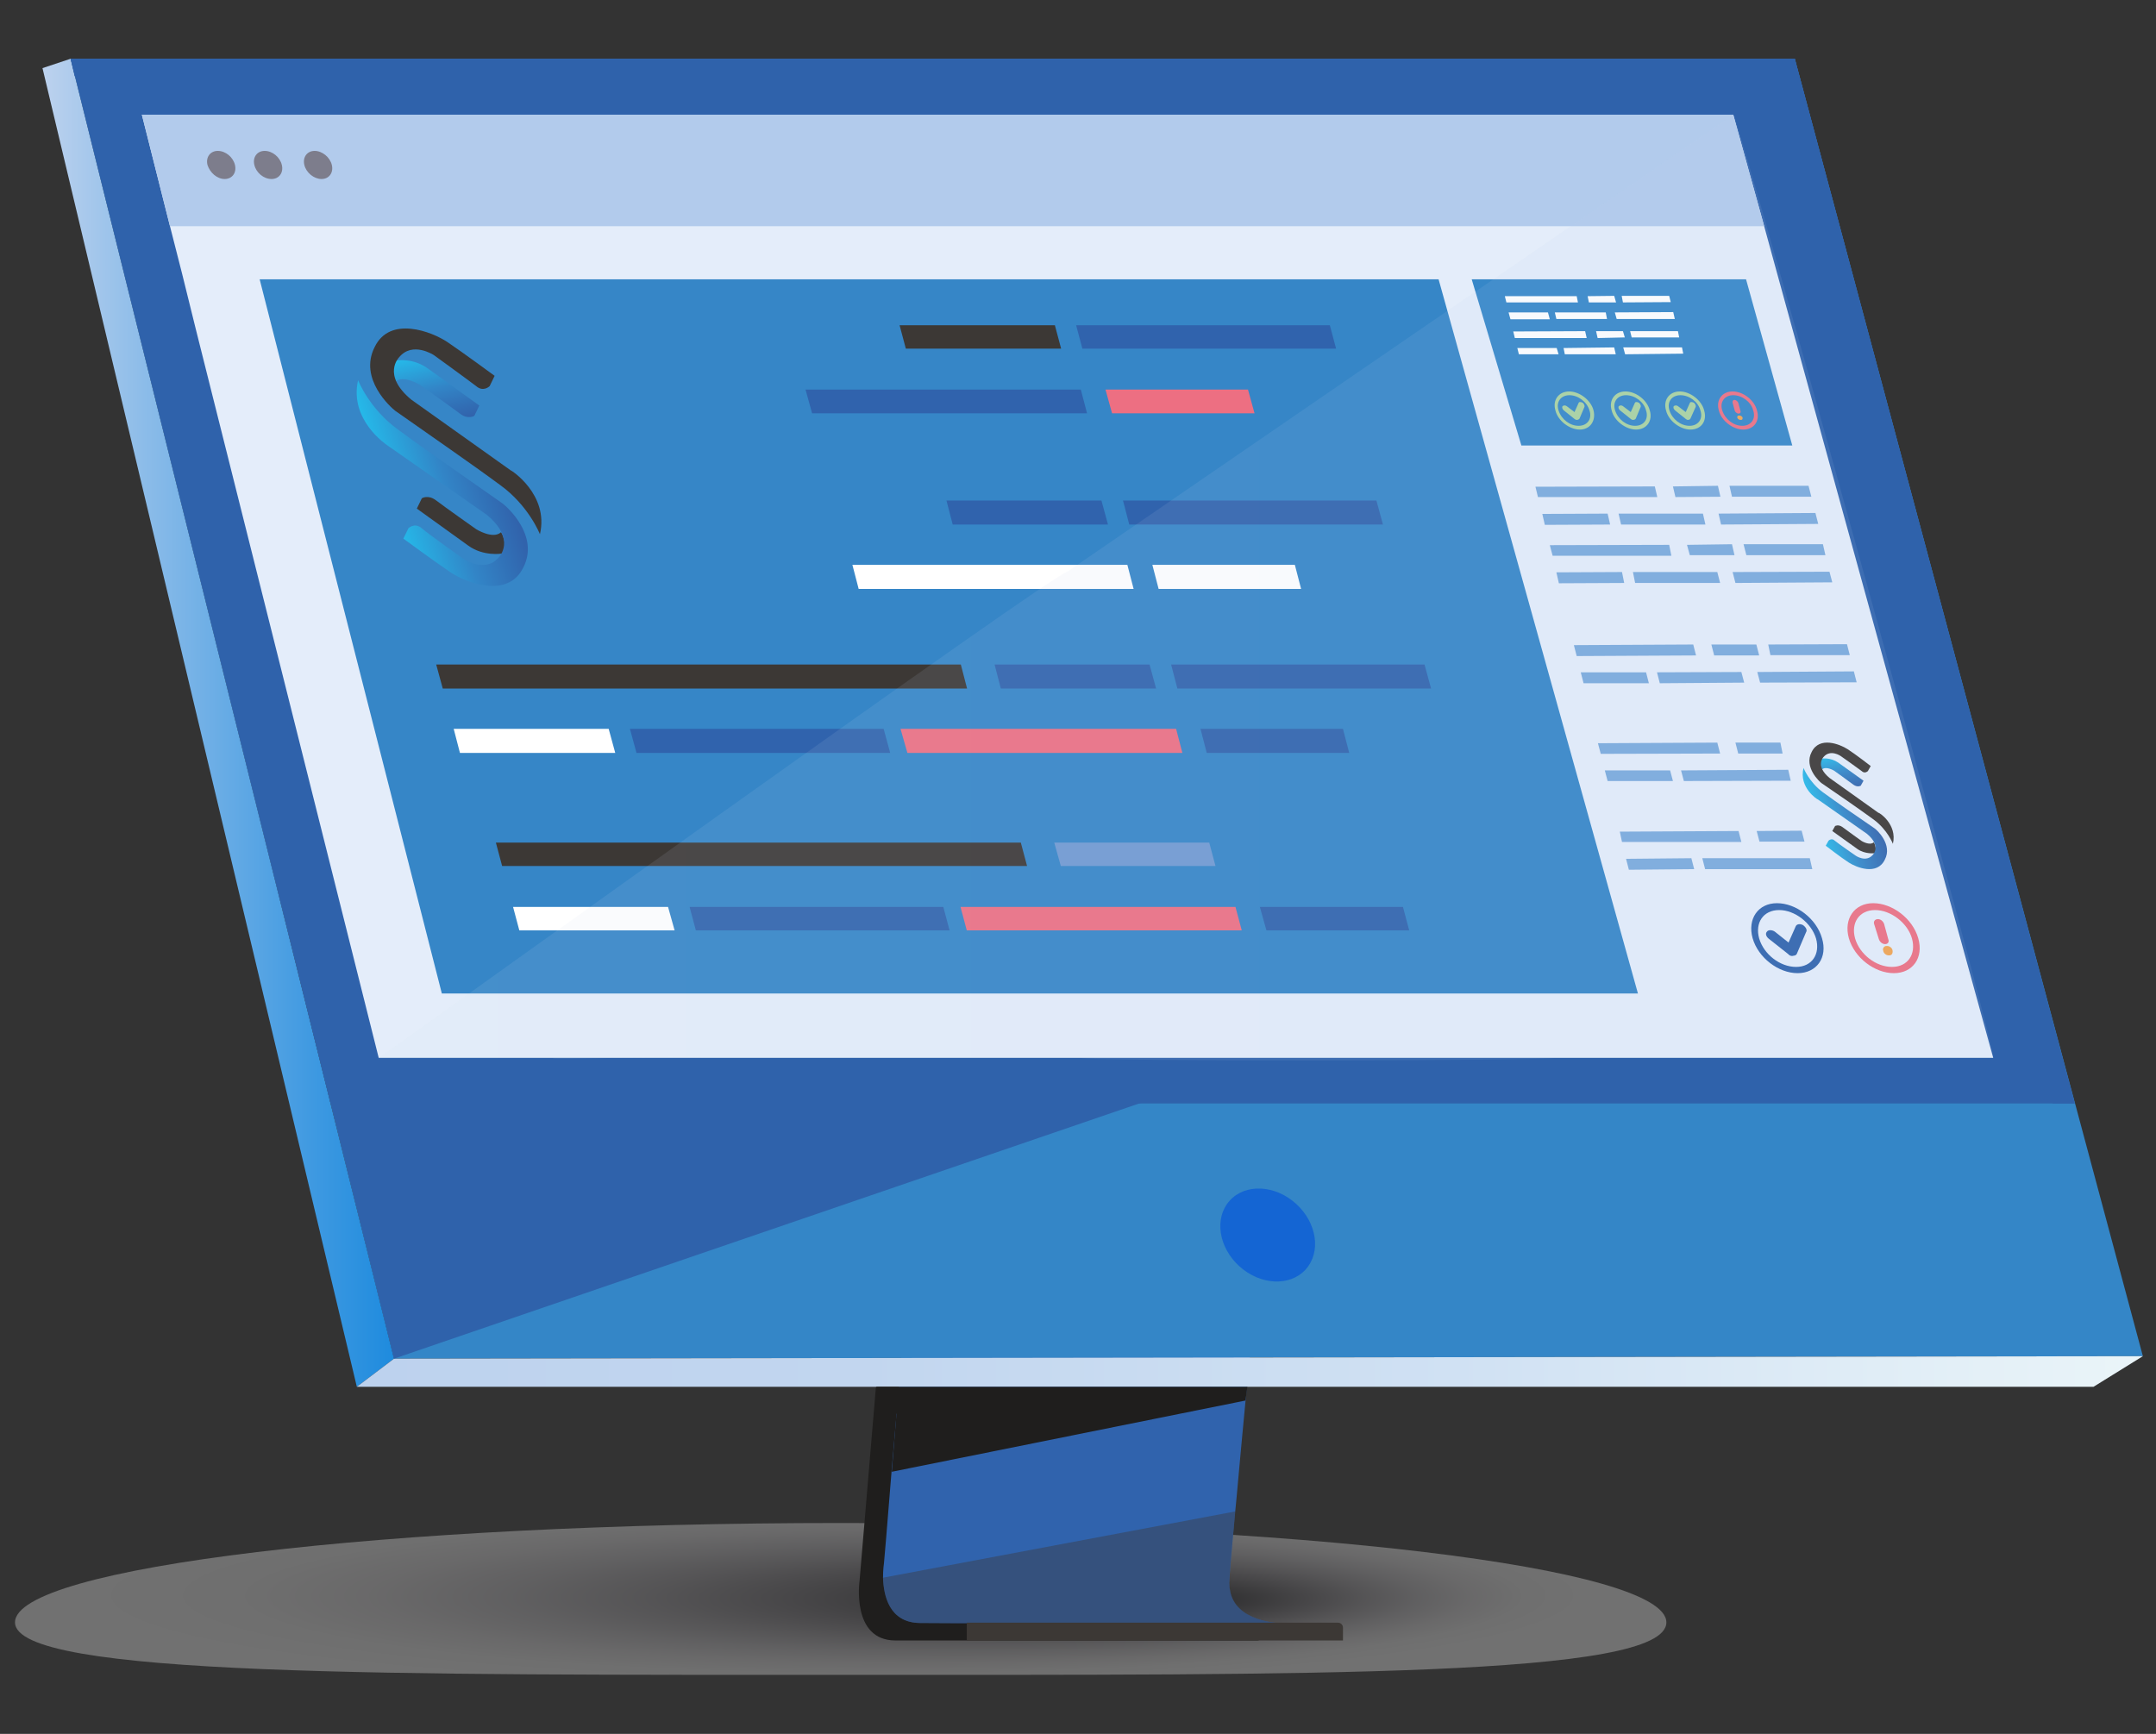 <?xml version="1.0" encoding="utf-8"?>
<!-- Generator: Adobe Illustrator 25.0.0, SVG Export Plug-In . SVG Version: 6.00 Build 0)  -->
<svg version="1.1" id="Layer_1" xmlns="http://www.w3.org/2000/svg" xmlns:xlink="http://www.w3.org/1999/xlink" x="0px" y="0px"
	 viewBox="0 0 690 555" style="enable-background:new 0 0 690 555;" xml:space="preserve">
<rect x="0" y="0" width="690" height="555" fill="#333333" stroke="none"/>
<style type="text/css">
	.st0{opacity:0.3;fill:url(#SVGID_1_);enable-background:new    ;}
	.st1{fill:#1F1E1D;}
	.st2{fill:#3063AD;}
	.st3{fill:#3486C7;}
	.st4{fill:url(#SVGID_2_);}
	.st5{fill:url(#SVGID_3_);}
	.st6{fill:#3C3835;}
	.st7{opacity:0.4;fill:#3C3835;enable-background:new    ;}
	.st8{fill:#2F62AB;}
	.st9{fill:#1465D3;}
	.st10{fill:#E4EDFA;}
	.st11{fill:#B2CBEC;}
	.st12{fill:#7D7D8C;}
	.st13{fill:#3686C7;}
	.st14{fill:#3687C8;}
	.st15{fill:#ED6F82;}
	.st16{fill:#FFFFFF;}
	.st17{fill:#709AD1;}
	.st18{fill:#7BAADC;}
	.st19{fill:#F2A450;}
	.st20{fill:#A9D2A0;}
	.st21{fill-rule:evenodd;clip-rule:evenodd;fill:#3C3835;}
	.st22{fill-rule:evenodd;clip-rule:evenodd;fill:url(#SVGID_4_);}
	.st23{fill-rule:evenodd;clip-rule:evenodd;fill:url(#SVGID_5_);}
	.st24{fill-rule:evenodd;clip-rule:evenodd;fill:url(#SVGID_6_);}
	.st25{fill-rule:evenodd;clip-rule:evenodd;fill:url(#SVGID_7_);}
	.st26{opacity:0.1;fill:url(#SVGID_8_);enable-background:new    ;}
</style>
<g>
	
		<radialGradient id="SVGID_1_" cx="-356.207" cy="-3097.319" r="55.076" fx="-331.877" fy="-3100.685" gradientTransform="matrix(4.27 0 0 -0.514 1789.999 -1081.437)" gradientUnits="userSpaceOnUse">
		<stop  offset="0" style="stop-color:#020203"/>
		<stop  offset="9.510443e-02" style="stop-color:#1F1F24"/>
		<stop  offset="0.225" style="stop-color:#4B494E"/>
		<stop  offset="0.357" style="stop-color:#78757B"/>
		<stop  offset="0.488" style="stop-color:#A4A1A6"/>
		<stop  offset="0.618" style="stop-color:#C9C7CB"/>
		<stop  offset="0.747" style="stop-color:#E7E5E7"/>
		<stop  offset="0.873" style="stop-color:#F9F9F9"/>
		<stop  offset="0.995" style="stop-color:#FFFFFF"/>
	</radialGradient>
	<path class="st0" d="M533.3,519.3c0,17.6-114.6,16.8-260.4,16.8c-146,0-268.1,0.7-268.1-16.8c0-17.6,118.4-31.8,264.3-31.8
		C415,487.5,533.3,501.7,533.3,519.3z"/>
	<g>
		<g>
			<path class="st1" d="M301.7,190.5l-26.6,315.4c0,0-2.8,19.2,11.5,19.2c23.4,0,116.5,0,116.5,0s-17.6-3.9-17.4-12.9
				c0.3-10.6,31.1-324.7,31.1-324.7L301.7,190.5z"/>
			<path class="st2" d="M410.6,519.6c-4.6,0-93.4,0.1-116.2-0.1c-9.9-0.1-11.6-8.9-11.8-14.5c0-2.8,0.3-4.6,0.3-4.6l0.7-8.1
				l1.7-20.9l1.6-18.4l2-23.7l1.7-20l18.9-224.2l115-3c0,0-12.9,131.4-22.1,227.1c-1,10.6-2,20.9-2.9,30.5c-0.3,3-0.6,6-0.9,8.9
				c-0.9,9-1.6,17.4-2.3,24.7c-0.3,3.9-0.7,7.4-1,10.7c-1.2,12.9-1.9,21.2-1.9,22.7c0,0.9,0.1,1.7,0.3,2.6
				C395.5,519,408.9,519.6,410.6,519.6z"/>
			<polygon class="st3" points="22.6,18.8 87.2,278.4 96.1,313.9 126.1,434.9 685.8,434.1 574.4,18.8 			"/>
			
				<linearGradient id="SVGID_2_" gradientUnits="userSpaceOnUse" x1="13.576" y1="323.612" x2="126.127" y2="323.612" gradientTransform="matrix(1 0 0 -1 0 555)">
				<stop  offset="0" style="stop-color:#BDD2EE"/>
				<stop  offset="0.277" style="stop-color:#8EBDE9"/>
				<stop  offset="0.772" style="stop-color:#3E99E1"/>
				<stop  offset="1" style="stop-color:#1E8BDE"/>
			</linearGradient>
			<polygon class="st4" points="22.6,18.8 13.6,21.8 114.2,443.9 126.1,434.9 			"/>
			
				<linearGradient id="SVGID_3_" gradientUnits="userSpaceOnUse" x1="114.218" y1="116.009" x2="685.834" y2="116.009" gradientTransform="matrix(1 0 0 -1 0 555)">
				<stop  offset="0" style="stop-color:#BDD2EE"/>
				<stop  offset="0.282" style="stop-color:#C2D6EF"/>
				<stop  offset="0.615" style="stop-color:#D0E1F3"/>
				<stop  offset="0.972" style="stop-color:#E8F3F8"/>
				<stop  offset="1" style="stop-color:#EAF5F9"/>
			</linearGradient>
			<polygon class="st5" points="114.2,443.9 670,443.9 685.8,434.1 126.1,434.9 			"/>
			<path class="st6" d="M309.4,525.1h120.4V521c0-0.9-0.7-1.6-1.6-1.6H309.4V525.1z"/>
			<polygon class="st2" points="656.9,353.2 567.6,24.4 23.9,24.4 22.6,18.8 574.4,18.8 664,353.2 			"/>
			<polygon class="st1" points="399.2,443.9 398.6,448.3 285.4,471.1 286.9,452.6 280.4,443.9 			"/>
			<path class="st7" d="M410.6,519.6c-4.6,0-93.4,0.1-116.2-0.1c-9.9-0.1-11.6-8.9-11.8-14.5l112.7-21.2
				c-1.2,12.9-1.9,21.2-1.9,22.7c0,0.9,0.1,1.7,0.3,2.6C395.5,519,408.9,519.6,410.6,519.6z"/>
			<polygon class="st8" points="371.9,350.7 126.1,434.9 96.1,313.9 			"/>
			<polygon class="st8" points="22.6,18.8 574.4,18.8 664,353.2 105.8,353.2 			"/>
		</g>
		
			<ellipse transform="matrix(0.672 -0.741 0.741 0.672 -159.849 430.017)" class="st9" cx="405.5" cy="395.5" rx="13.5" ry="16.4"/>
		<polygon class="st10" points="637.9,338.6 121.2,338.6 62.7,105.5 58.3,87.7 54.4,72.4 45.4,36.7 554.7,36.7 564.6,72.4 
			568.8,87.7 573.7,105.5 		"/>
		<polygon class="st11" points="564.6,72.4 54.4,72.4 45.4,36.7 554.7,36.7 		"/>
		<g>
			<path class="st12" d="M66.4,52.8c-0.6-2.5,0.9-4.5,3.3-4.5c2.5,0,4.9,2,5.5,4.5c0.6,2.5-0.9,4.5-3.3,4.5
				C69.5,57.3,67.2,55.3,66.4,52.8z"/>
			<path class="st12" d="M81.4,52.8c-0.6-2.5,0.9-4.5,3.3-4.5c2.5,0,4.9,2,5.5,4.5c0.6,2.5-0.9,4.5-3.3,4.5
				C84.4,57.3,82,55.3,81.4,52.8z"/>
			<path class="st12" d="M97.4,52.8c-0.6-2.5,0.9-4.5,3.3-4.5s4.9,2,5.5,4.5c0.6,2.5-0.9,4.5-3.3,4.5S98,55.3,97.4,52.8z"/>
		</g>
		<polygon class="st13" points="524.2,318 141.4,318 83.1,89.4 460.4,89.4 		"/>
		<polygon class="st14" points="573.6,142.6 486.9,142.6 471,89.4 558.8,89.4 		"/>
		<polygon class="st6" points="339.6,111.6 289.9,111.6 287.9,104.1 337.6,104.1 		"/>
		<polygon class="st2" points="427.6,111.6 346.4,111.6 344.4,104.1 425.6,104.1 		"/>
		<polygon class="st2" points="347.9,132.3 259.9,132.3 257.8,124.7 345.9,124.7 		"/>
		<polygon class="st15" points="401.5,132.3 355.9,132.3 353.8,124.7 399.4,124.7 		"/>
		<polygon class="st2" points="354.6,167.9 304.9,167.9 302.9,160.2 352.5,160.2 		"/>
		<polygon class="st2" points="442.6,167.9 361.4,167.9 359.4,160.2 440.5,160.2 		"/>
		<polygon class="st16" points="362.8,188.5 274.8,188.5 272.8,180.8 360.8,180.8 		"/>
		<polygon class="st16" points="416.4,188.5 370.8,188.5 368.8,180.8 414.4,180.8 		"/>
		<polygon class="st6" points="309.5,220.4 141.7,220.4 139.6,212.7 307.5,212.7 		"/>
		<polygon class="st2" points="370,220.4 320.3,220.4 318.3,212.7 367.9,212.7 		"/>
		<polygon class="st2" points="458,220.4 376.8,220.4 374.8,212.7 455.9,212.7 		"/>
		<polygon class="st16" points="196.9,241 147.2,241 145.2,233.3 194.8,233.3 		"/>
		<polygon class="st15" points="378.4,241 290.4,241 288.2,233.3 376.4,233.3 		"/>
		<polygon class="st2" points="284.9,241 203.7,241 201.6,233.3 282.8,233.3 		"/>
		<polygon class="st2" points="431.8,241 386.2,241 384.2,233.3 429.8,233.3 		"/>
		<polygon class="st6" points="328.7,277.2 160.7,277.2 158.7,269.7 326.7,269.7 		"/>
		<polygon class="st17" points="389,277.2 339.5,277.2 337.4,269.7 387,269.7 		"/>
		<polygon class="st16" points="215.9,297.8 166.2,297.8 164.2,290.3 213.8,290.3 		"/>
		<polygon class="st15" points="397.4,297.8 309.4,297.8 307.4,290.3 395.4,290.3 		"/>
		<polygon class="st2" points="303.9,297.8 222.7,297.8 220.7,290.3 301.9,290.3 		"/>
		<polygon class="st2" points="451,297.8 405.3,297.8 403.2,290.3 449,290.3 		"/>
		<g>
			<polygon class="st18" points="530.4,159.1 492.2,159.1 491.4,155.8 529.6,155.7 			"/>
			<polygon class="st18" points="550.6,159 536.2,159.1 535.4,155.7 549.8,155.5 			"/>
			<polygon class="st18" points="579.7,159 554.3,159 553.5,155.5 578.8,155.5 			"/>
			<polygon class="st18" points="515.3,167.9 494.4,168 493.6,164.5 514.5,164.4 			"/>
			<polygon class="st18" points="545.8,167.9 518.8,167.9 518,164.4 545,164.4 			"/>
			<polygon class="st18" points="581.9,167.7 550.8,167.9 550,164.4 581,164.2 			"/>
		</g>
		<g>
			<polygon class="st18" points="534.9,177.9 496.9,177.9 496,174.5 534.2,174.4 			"/>
			<polygon class="st18" points="555.1,177.7 540.8,177.7 539.9,174.4 554.3,174.2 			"/>
			<polygon class="st18" points="584.2,177.7 558.9,177.7 558,174.2 583.4,174.2 			"/>
			<polygon class="st18" points="519.8,186.6 498.9,186.7 498.1,183.2 519.1,183.1 			"/>
			<polygon class="st18" points="550.5,186.6 523.3,186.6 522.6,183.1 549.6,183.1 			"/>
			<polygon class="st18" points="586.4,186.4 555.4,186.6 554.5,183.1 585.5,183 			"/>
		</g>
		<g>
			<polygon class="st16" points="505,96.8 482.1,96.8 481.6,94.8 504.6,94.8 			"/>
			<polygon class="st16" points="517.2,96.8 508.5,96.8 508.1,94.8 516.6,94.7 			"/>
			<polygon class="st16" points="534.7,96.7 519.4,96.8 519,94.7 534.2,94.7 			"/>
			<polygon class="st16" points="496,102.2 483.4,102.2 482.8,100 495.4,100 			"/>
			<polygon class="st16" points="514.3,102.1 498.1,102.1 497.6,100 513.9,100 			"/>
			<polygon class="st16" points="536,102.1 517.4,102.1 516.8,100 535.5,99.9 			"/>
		</g>
		<g>
			<polygon class="st16" points="507.8,108.2 484.8,108.2 484.3,106.1 507.3,106 			"/>
			<polygon class="st16" points="520,108 511.3,108.2 510.8,106 519.4,106 			"/>
			<polygon class="st16" points="537.4,108 522.2,108 521.7,106 537,106 			"/>
			<polygon class="st16" points="498.8,113.4 486.1,113.4 485.6,111.4 498.2,111.4 			"/>
			<polygon class="st16" points="517.1,113.4 500.8,113.4 500.4,111.4 516.6,111.2 			"/>
			<polygon class="st16" points="538.7,113.2 520.1,113.4 519.5,111.2 538.3,111.2 			"/>
		</g>
		<g>
			<polygon class="st18" points="542.8,209.8 504.6,210 503.7,206.5 541.9,206.3 			"/>
			<polygon class="st18" points="563,209.8 548.6,209.8 547.7,206.3 562.1,206.3 			"/>
			<polygon class="st18" points="592,209.7 566.6,209.7 565.9,206.3 591.1,206.2 			"/>
			<polygon class="st18" points="527.7,218.7 506.8,218.7 505.9,215.2 526.8,215.2 			"/>
			<polygon class="st18" points="558.2,218.5 531.2,218.7 530.3,215.2 557.3,215.1 			"/>
			<polygon class="st18" points="594.2,218.4 563.3,218.5 562.4,215.1 593.3,214.9 			"/>
		</g>
		<g>
			<polygon class="st18" points="550.5,241.2 512.3,241.3 511.4,237.9 549.6,237.7 			"/>
			<polygon class="st18" points="570.5,241.2 556.3,241.2 555.4,237.7 569.8,237.7 			"/>
			<polygon class="st18" points="535.4,250 514.5,250 513.6,246.6 534.5,246.6 			"/>
			<polygon class="st18" points="573.1,249.9 538.9,250 538,246.6 572.3,246.4 			"/>
		</g>
		<g>
			<polygon class="st18" points="557.3,269.5 519.1,269.5 518.4,266.2 556.4,266 			"/>
			<polygon class="st18" points="577.5,269.4 563.1,269.4 562.2,266 576.6,265.9 			"/>
			<polygon class="st18" points="542.2,278.2 521.3,278.4 520.4,274.9 541.3,274.7 			"/>
			<polygon class="st18" points="580,278.2 545.7,278.2 544.8,274.7 579.2,274.7 			"/>
		</g>
		<g>
			<g>
				<g>
					<path class="st2" d="M575.3,311.5c-6.1,0-12.6-4.9-14.4-11.2c-1.7-6.1,1.7-11.2,7.8-11.2s12.6,4.9,14.4,11.2
						C585,306.5,581.4,311.5,575.3,311.5z M569.4,291.3c-5.1,0-7.8,4.1-6.4,9.1c1.5,5.1,6.7,9.1,11.8,9.1c5.1,0,7.8-4.1,6.4-9.1
						C579.7,295.4,574.4,291.3,569.4,291.3z"/>
				</g>
				<g>
					<path class="st2" d="M573.6,306c-0.4,0-0.9-0.1-1.3-0.6l-6.2-4.9c-0.9-0.7-1.2-1.7-0.6-2.3c0.4-0.6,1.6-0.6,2.5,0l4.4,3.5
						l2.3-5.2c0.3-0.7,1.3-0.9,2.3-0.4c0.9,0.6,1.5,1.6,1,2.3l-2.9,6.8c-0.1,0.4-0.6,0.7-1,0.7C573.7,306,573.6,306,573.6,306z"/>
				</g>
			</g>
			<g>
				<g>
					<path class="st15" d="M606.1,311.5c-6.1,0-12.6-4.9-14.4-11.2c-1.7-6.1,1.7-11.2,7.8-11.2s12.6,4.9,14.4,11.2
						C615.7,306.5,612.2,311.5,606.1,311.5z M600.1,291.3c-5.1,0-7.8,4.1-6.4,9.1c1.5,5.1,6.7,9.1,11.8,9.1c5.1,0,7.8-4.1,6.4-9.1
						C610.5,295.4,605.1,291.3,600.1,291.3z"/>
				</g>
				<g>
					<path class="st15" d="M603.3,302.2L603.3,302.2c-0.9,0-1.7-0.7-2-1.6l-1.5-4.8c-0.3-0.9,0.3-1.6,1.2-1.6l0,0
						c0.9,0,1.7,0.7,2,1.6l1.3,4.8C604.7,301.5,604.2,302.2,603.3,302.2z"/>
					<path class="st19" d="M604.7,305.8h-0.3c-0.7,0-1.6-0.6-1.7-1.5l0,0c-0.3-0.7,0.3-1.5,1-1.5h0.3c0.7,0,1.6,0.6,1.7,1.5l0,0
						C605.8,305.2,605.4,305.8,604.7,305.8z"/>
				</g>
			</g>
		</g>
		<g>
			<g>
				<g>
					<path class="st20" d="M541,137.5c-3.3,0-7-2.8-7.8-6.1c-1-3.3,1-6.1,4.4-6.1c3.3,0,7,2.8,7.8,6.1
						C546.4,134.7,544.5,137.5,541,137.5z M537.8,126.5c-2.8,0-4.4,2.2-3.5,4.9c0.9,2.8,3.6,4.9,6.4,4.9s4.4-2.2,3.5-4.9
						C543.5,128.6,540.6,126.5,537.8,126.5z"/>
				</g>
				<g>
					<path class="st20" d="M540.2,134.4c-0.3,0-0.4-0.1-0.7-0.3l-3.5-2.8c-0.4-0.4-0.6-1-0.3-1.3c0.3-0.3,0.9-0.3,1.3,0l2.5,1.9
						l1.3-2.9c0.1-0.4,0.7-0.4,1.3-0.1c0.4,0.3,0.7,0.9,0.6,1.3L541,134C540.8,134.3,540.5,134.4,540.2,134.4L540.2,134.4z"/>
				</g>
			</g>
			<g>
				<g>
					<path class="st20" d="M523.6,137.5c-3.3,0-7-2.8-7.8-6.1c-1-3.3,1-6.1,4.4-6.1s7,2.8,7.8,6.1C529,134.7,527,137.5,523.6,137.5z
						 M520.4,126.5c-2.8,0-4.4,2.2-3.5,4.9c0.9,2.8,3.6,4.9,6.4,4.9c2.8,0,4.4-2.2,3.5-4.9C526.1,128.6,523.2,126.5,520.4,126.5z"/>
				</g>
				<g>
					<path class="st20" d="M522.6,134.4c-0.3,0-0.4-0.1-0.7-0.3l-3.5-2.8c-0.4-0.4-0.6-1-0.3-1.3c0.3-0.3,0.9-0.3,1.3,0l2.5,1.9
						l1.3-2.9c0.1-0.4,0.7-0.4,1.3-0.1c0.4,0.3,0.7,0.9,0.6,1.3l-1.6,3.8C523.3,134.3,523,134.4,522.6,134.4
						C522.7,134.4,522.7,134.4,522.6,134.4z"/>
				</g>
			</g>
			<g>
				<g>
					<path class="st20" d="M505.6,137.5c-3.3,0-7-2.8-7.8-6.1c-1-3.3,1-6.1,4.4-6.1c3.3,0,7,2.8,7.8,6.1S508.9,137.5,505.6,137.5z
						 M502.3,126.5c-2.8,0-4.4,2.2-3.5,4.9c0.9,2.8,3.6,4.9,6.4,4.9s4.4-2.2,3.5-4.9C507.9,128.6,505,126.5,502.3,126.5z"/>
				</g>
				<g>
					<path class="st20" d="M504.6,134.4c-0.3,0-0.4-0.1-0.7-0.3l-3.5-2.8c-0.4-0.4-0.6-1-0.3-1.3c0.3-0.3,0.9-0.3,1.3,0l2.5,1.9
						l1.3-2.9c0.1-0.4,0.7-0.4,1.3-0.1c0.4,0.3,0.7,0.9,0.6,1.3l-1.6,3.8C505.2,134.3,505,134.4,504.6,134.4
						C504.7,134.4,504.6,134.4,504.6,134.4z"/>
				</g>
			</g>
			<g>
				<g>
					<path class="st15" d="M557.9,137.5c-3.3,0-7-2.8-7.8-6.1c-1-3.3,1-6.1,4.4-6.1s7,2.8,7.8,6.1
						C563.3,134.7,561.4,137.5,557.9,137.5z M554.7,126.5c-2.8,0-4.4,2.2-3.5,4.9c0.9,2.8,3.6,4.9,6.4,4.9c2.8,0,4.4-2.2,3.5-4.9
						C560.4,128.6,557.5,126.5,554.7,126.5z"/>
				</g>
				<g>
					<path class="st15" d="M556.4,132.4L556.4,132.4c-0.4,0-1-0.4-1.2-0.9l-0.7-2.6c-0.1-0.4,0.1-0.9,0.6-0.9l0,0
						c0.4,0,1,0.4,1.2,0.9l0.7,2.6C557.2,132,556.9,132.4,556.4,132.4z"/>
					<path class="st19" d="M557.2,134.4H557c-0.4,0-0.9-0.3-1-0.7l0,0c-0.1-0.4,0.1-0.7,0.6-0.7h0.1c0.4,0,0.9,0.3,1,0.7l0,0
						C557.7,134.2,557.6,134.4,557.2,134.4z"/>
				</g>
			</g>
		</g>
	</g>
</g>
<g>
	<path class="st21" d="M160.6,177.2c0,0-5.9,1-10.8-2.6l-16.4-11.8l1.6-3.3c0,0,2-1.3,4.6,0.7s12.8,9.2,12.8,9.2s5.3,3.3,7.9,1
		C160.6,170.3,162.9,175.6,160.6,177.2z"/>
	
		<linearGradient id="SVGID_4_" gradientUnits="userSpaceOnUse" x1="137.052" y1="294.022" x2="132.149" y2="272.785" gradientTransform="matrix(1 0 0.325 1 -87.697 -159)">
		<stop  offset="2.024922e-02" style="stop-color:#3163AC"/>
		<stop  offset="0.5" style="stop-color:#3285C7"/>
		<stop  offset="1" style="stop-color:#25B9E9"/>
	</linearGradient>
	<path class="st22" d="M126.8,115.4c0,0,5.3-1,10.2,2.6l16.4,11.8l-1.6,3.3c0,0-2,1.3-4.6-0.7c-2.6-2-12.8-9.2-12.8-9.2
		s-5.3-3.3-7.9-1C126.5,122.3,124.5,117.1,126.8,115.4z"/>
	
		<linearGradient id="SVGID_5_" gradientUnits="userSpaceOnUse" x1="108.418" y1="313.568" x2="148.217" y2="313.568" gradientTransform="matrix(1 0 0.325 1 -87.697 -159)">
		<stop  offset="0" style="stop-color:#25B9E9"/>
		<stop  offset="0.5" style="stop-color:#3285C7"/>
		<stop  offset="0.98" style="stop-color:#3163AC"/>
	</linearGradient>
	<path class="st23" d="M114.6,121.7c0,0,3.6,9.2,12.8,15.8c8.9,6.6,22.3,15.8,33.5,23.7c1.3,1,11.8,10.2,6.6,20.4
		c-4.9,10.2-18.4,4.9-23.3,1.6s-15.1-10.8-15.1-10.8l1.6-3.3c0,0,2-2,4.3,0c2.3,2,13.5,9.9,13.5,9.9s6.9,4.6,11.2-0.7
		c0,0,5.6-5.6-3.9-13.5l-31.9-22.3C123.8,142.4,111.7,134.5,114.6,121.7z"/>
	<path class="st21" d="M172.8,171c0,0-3.6-9.2-12.8-15.8c-8.9-6.6-22.3-15.8-33.5-23.7c-1.3-1-11.8-10.2-6.6-20.4
		c4.9-10.2,18.4-4.9,23.3-1.6s15.1,10.8,15.1,10.8l-1.6,3.3c0,0-2,2-4.3,0c-2.6-2-13.5-9.9-13.5-9.9s-6.9-4.6-11.2,0.7
		c0,0-5.6,5.6,3.9,13.5l31.9,22.7C163.3,150.3,175.8,158.2,172.8,171z"/>
</g>
<g>
	<path class="st21" d="M599.9,273.1c0,0-2.9,0.4-5.4-1.3l-8.1-5.8l0.9-1.6c0,0,1-0.6,2.3,0.3c1.3,1,6.2,4.5,6.2,4.5s2.6,1.6,3.9,0.4
		C599.9,269.8,600.9,272.4,599.9,273.1z"/>
	
		<linearGradient id="SVGID_6_" gradientUnits="userSpaceOnUse" x1="546.118" y1="411.385" x2="543.703" y2="400.923" gradientTransform="matrix(1 0 0.325 1 -87.697 -159)">
		<stop  offset="2.024922e-02" style="stop-color:#3163AC"/>
		<stop  offset="0.5" style="stop-color:#3285C7"/>
		<stop  offset="1" style="stop-color:#25B9E9"/>
	</linearGradient>
	<path class="st24" d="M583.2,242.8c0,0,2.6-0.4,5.1,1.3l8.1,5.8l-0.9,1.6c0,0-1,0.6-2.3-0.3c-1.3-1-6.2-4.5-6.2-4.5
		s-2.6-1.6-3.9-0.4C583,246.1,582,243.5,583.2,242.8z"/>
	
		<linearGradient id="SVGID_7_" gradientUnits="userSpaceOnUse" x1="531.968" y1="421.07" x2="551.573" y2="421.07" gradientTransform="matrix(1 0 0.325 1 -87.697 -159)">
		<stop  offset="0" style="stop-color:#25B9E9"/>
		<stop  offset="0.5" style="stop-color:#3285C7"/>
		<stop  offset="0.98" style="stop-color:#3163AC"/>
	</linearGradient>
	<path class="st25" d="M577.2,245.8c0,0,1.7,4.5,6.2,7.8c4.4,3.2,11,7.8,16.6,11.6c0.6,0.4,5.8,5.1,3.2,10c-2.5,5.1-9,2.5-11.5,0.9
		c-2.5-1.6-7.4-5.4-7.4-5.4l0.9-1.6c0,0,1-1,2,0c1.2,1,6.7,4.8,6.7,4.8s3.3,2.3,5.5-0.3c0,0,2.8-2.8-1.9-6.7l-15.7-11
		C581.7,256,575.6,252.1,577.2,245.8z"/>
	<path class="st21" d="M605.8,270.1c0,0-1.7-4.5-6.2-7.8c-4.4-3.2-11-7.8-16.6-11.6c-0.6-0.4-5.8-5.1-3.2-10c2.5-5.1,9-2.5,11.5-0.9
		c2.5,1.6,7.4,5.4,7.4,5.4l-0.9,1.6c0,0-1,1-2,0c-1.3-1-6.7-4.8-6.7-4.8s-3.3-2.3-5.5,0.3c0,0-2.8,2.8,1.9,6.7l15.7,11.2
		C601.2,259.9,607.3,263.8,605.8,270.1z"/>
</g>
<linearGradient id="SVGID_8_" gradientUnits="userSpaceOnUse" x1="-1945.979" y1="358.916" x2="-1429.233" y2="358.916" gradientTransform="matrix(-1 0 0 -1 -1481.79 547)">
	<stop  offset="0" style="stop-color:#C1D3EE"/>
	<stop  offset="0.298" style="stop-color:#C6D7EF"/>
	<stop  offset="0.649" style="stop-color:#D4E3F3"/>
	<stop  offset="1" style="stop-color:#EAF5F9"/>
</linearGradient>
<path class="st26" d="M225,338.6h120.8c2,1.2,150,1,151.8,0h140.3c1.7-1-81.3-300.9-83.2-301.9L341.6,183
	c-2-1.2-218.7,154.7-220.5,155.7h55.9C175.4,339.5,223,337.5,225,338.6z"/>
</svg>
